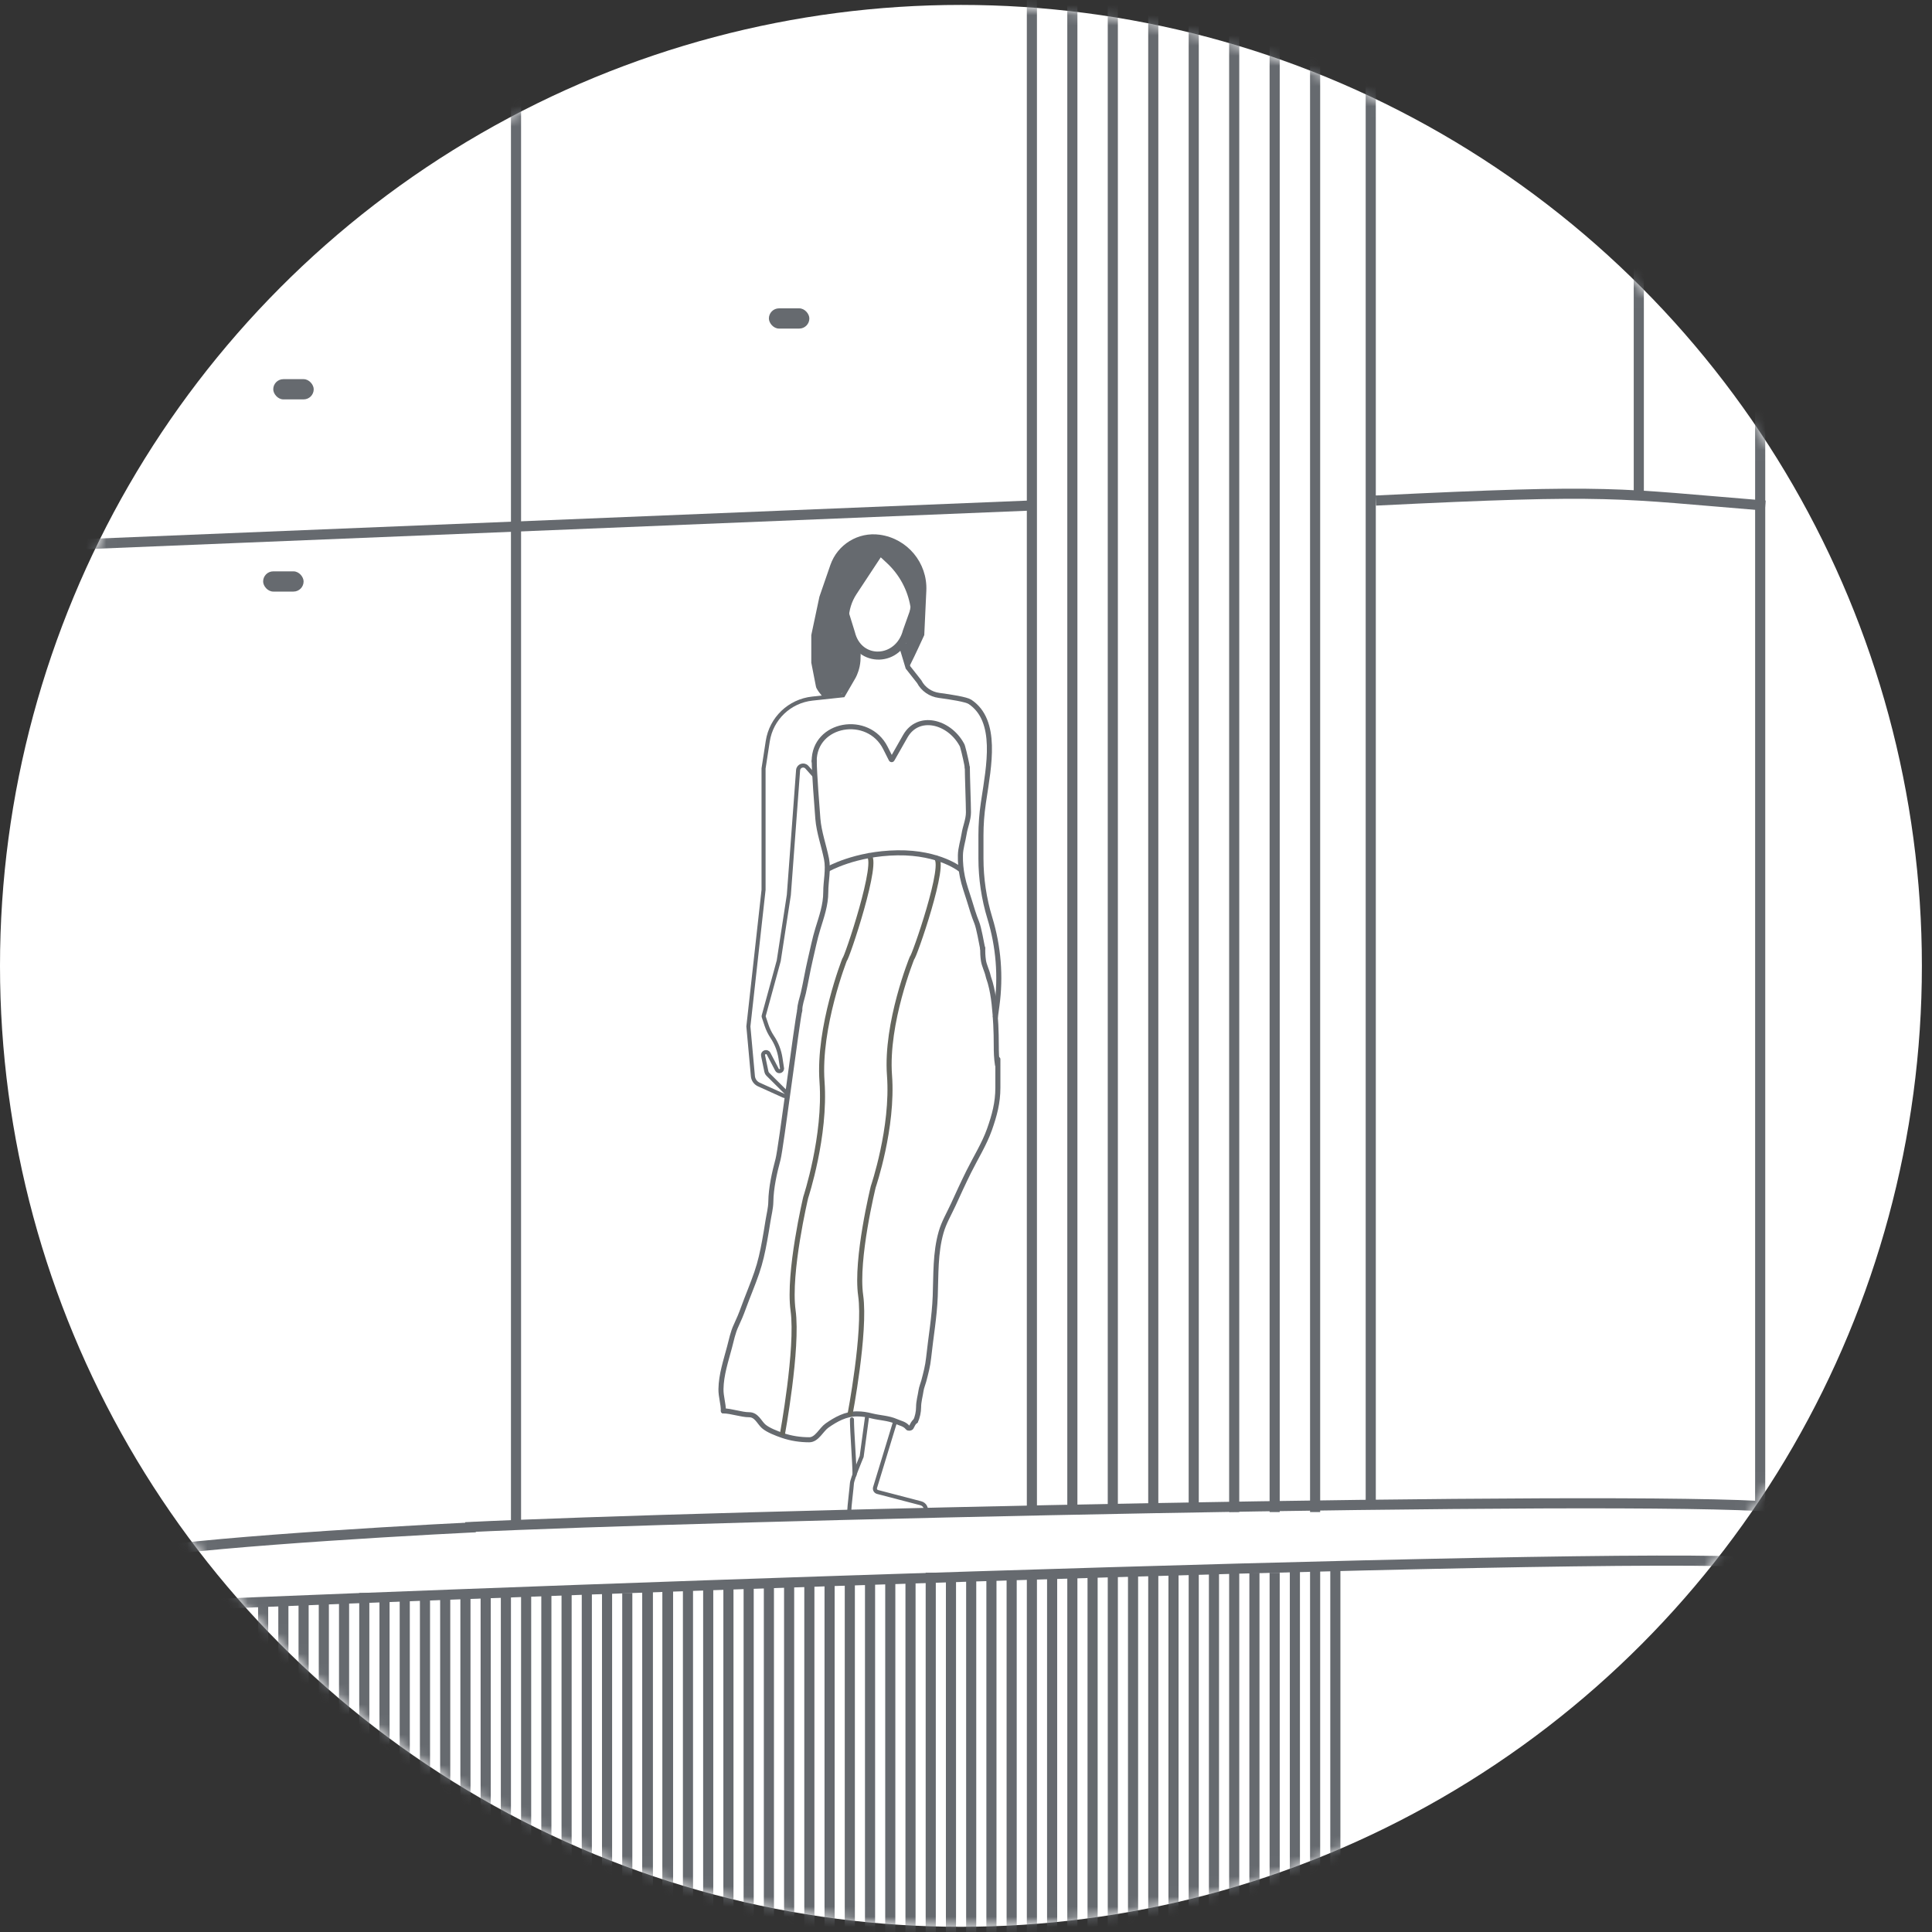 <svg width="191" height="191" viewBox="0 0 191 191" fill="none" xmlns="http://www.w3.org/2000/svg">
<rect x="0" y="0" width="191" height="191" fill="#333333" stroke="none"/>
<circle cx="95" cy="95.486" r="95" fill="white"/>
<mask id="mask0_197_113752" style="mask-type:alpha" maskUnits="userSpaceOnUse" x="0" y="0" width="191" height="191">
<circle cx="95.014" cy="95.484" r="95" fill="white"/>
</mask>
<g mask="url(#mask0_197_113752)">
<path d="M71.514 139.484C72.273 139.484 73.291 139.862 74.066 139.862C74.788 139.862 75.055 140.61 75.486 140.999C75.914 141.383 76.797 141.716 77.347 141.906C78.198 142.2 79.101 142.337 80.006 142.337C80.761 142.337 81.189 141.334 81.757 140.934C82.638 140.314 83.615 139.779 84.709 139.779C85.257 139.779 85.662 139.848 86.194 139.981C86.974 140.176 87.838 140.189 88.586 140.522C89.012 140.711 89.44 140.764 89.741 141.141C89.818 141.237 90.038 141.197 90.09 141.099C90.206 140.88 90.31 140.62 90.514 140.484" stroke="#666A6F" stroke-width="0.5" stroke-linecap="round"/>
<path d="M98.651 104.715C98.651 105.653 98.651 106.591 98.651 107.529C98.651 109.024 98.312 110.265 97.826 111.645C97.32 113.083 96.439 114.49 95.764 115.853C95.231 116.927 94.736 118.012 94.237 119.103C93.825 120.003 93.314 120.855 93.041 121.812C92.451 123.878 92.541 126.016 92.459 128.141C92.38 130.204 92.019 132.212 91.803 134.256C91.721 135.041 91.526 135.767 91.327 136.525C91.245 136.835 91.101 137.158 91.056 137.469C90.978 138.015 90.813 138.547 90.813 139.114C90.813 139.573 90.698 140.116 90.514 140.484" stroke="#666A6F" stroke-width="0.5" stroke-linecap="round"/>
<path d="M80.49 75.257V75.257C80.49 71.469 85.825 70.557 87.531 73.938L88.102 75.07C88.122 75.109 88.177 75.11 88.198 75.072L89.497 72.787C90.777 70.538 93.799 71.317 95.06 73.576V73.576C95.132 73.705 95.133 73.71 95.174 73.851C95.329 74.382 95.621 75.695 95.621 75.86" stroke="#666A6F" stroke-width="0.5" stroke-linecap="round"/>
<path d="M95.632 75.891C95.632 76.674 95.742 79.523 95.742 80.307C95.742 81.04 95.421 81.734 95.311 82.45C95.202 83.157 94.961 83.833 94.947 84.558C94.933 85.295 95.001 85.966 95.144 86.684C95.305 87.49 95.591 88.239 95.83 89.02C96.058 89.767 96.272 90.499 96.567 91.221C96.769 91.716 97.04 93.25 97.145 93.773" stroke="#666A6F" stroke-width="0.5" stroke-linecap="round"/>
<path d="M97.148 93.728C97.148 94.14 97.162 94.542 97.223 94.951C97.301 95.468 97.571 95.954 97.685 96.466C97.737 96.699 97.831 96.918 97.895 97.151C98.094 97.865 98.2 98.52 98.283 99.26C98.434 100.626 98.493 101.979 98.493 103.352C98.493 103.998 98.51 104.647 98.615 105.281" stroke="#666A6F" stroke-width="0.5" stroke-linecap="round"/>
<path d="M80.497 75.228C80.497 76.318 80.768 79.87 80.855 80.946C80.96 82.269 81.45 83.605 81.708 84.907C81.921 85.987 81.636 87.093 81.636 88.191C81.636 89.469 81.226 90.607 80.855 91.814C80.545 92.821 80.343 93.87 80.1 94.894C79.844 95.977 79.669 97.076 79.422 98.161C79.292 98.731 79.064 99.302 79.064 99.891" stroke="#666A6F" stroke-width="0.5" stroke-linecap="round"/>
<path d="M71.514 139.484C71.514 138.746 71.264 138.065 71.276 137.327C71.297 135.917 71.759 134.551 72.117 133.199C72.308 132.477 72.455 131.719 72.776 131.04C73.037 130.486 73.283 129.901 73.49 129.325C73.913 128.152 74.409 127.008 74.812 125.829C75.176 124.766 75.393 123.773 75.594 122.665C75.711 122.022 75.819 121.384 75.919 120.736C76.017 120.108 76.196 119.444 76.205 118.807C76.226 117.427 76.56 115.941 76.92 114.604C77.209 113.529 78.798 100.946 79.064 99.882" stroke="#666A6F" stroke-width="0.5" stroke-linecap="round"/>
<path d="M85.828 84.567C87.071 84.777 83.648 94.957 83.503 94.851C83.503 94.851 80.877 101.53 81.266 106.924C81.656 112.318 79.657 118.37 79.657 118.37C79.657 118.37 77.891 125.803 78.405 129.549C78.919 133.295 77.332 141.89 77.332 141.89" stroke="#65665E" stroke-width="0.5"/>
<path d="M92.482 84.805C93.72 85.007 90.31 94.798 90.165 94.697C90.165 94.697 87.549 101.121 87.937 106.309C88.325 111.497 86.333 117.319 86.333 117.319C86.333 117.319 84.575 124.468 85.087 128.071C85.599 131.674 84.018 139.941 84.018 139.941" stroke="#65665E" stroke-width="0.5"/>
<path d="M85.703 140.177L85.185 143.991C85.185 143.991 84.246 146.221 84.222 146.649C84.201 147.04 83.957 149.002 83.957 149.397" stroke="#666A6F" stroke-width="0.4" stroke-linecap="round"/>
<path d="M84.225 140.324C84.225 141.538 84.48 144.636 84.48 145.807" stroke="#666A6F" stroke-width="0.4" stroke-linecap="round"/>
<path fill-rule="evenodd" clip-rule="evenodd" d="M83.453 59.062L84.514 62.484C85.165 65.181 88.576 64.987 89.263 62.316L90.412 59.088C90.817 57.282 89.852 55.449 88.133 54.761C87.415 54.474 86.613 54.473 85.894 54.761L85.809 54.795C84.108 55.475 83.122 57.26 83.453 59.062ZM83.757 62.623C84.665 66.18 89.249 66.009 90.014 62.484L91.163 59.256C91.65 57.082 90.488 54.875 88.419 54.047C87.517 53.686 86.511 53.686 85.608 54.046L85.523 54.08C83.482 54.897 82.299 57.039 82.697 59.201L83.757 62.623Z" fill="#666A6F"/>
<path d="M46.014 150.984C69.68 149.817 160.714 147.784 175.514 148.984" stroke="#666A6F"/>
<path d="M136.014 49.485C159.68 48.319 159.714 48.786 174.514 49.985" stroke="#666A6F"/>
<path d="M12.014 158.984C35.68 157.817 159.214 153.285 174.014 154.485" stroke="#666A6F"/>
<path d="M135.514 148.984V7.984" stroke="#666A6F"/>
<path d="M174.014 148.984V7.984" stroke="#666A6F"/>
<path d="M162.014 48.984V7.984" stroke="#666A6F"/>
<path d="M51.014 150.984V7.984" stroke="#666A6F"/>
<path d="M102.014 149.484V-4.016" stroke="#666A6F"/>
<path d="M106.014 149.484V-4.016" stroke="#666A6F"/>
<path d="M110.014 149.484V-4.016" stroke="#666A6F"/>
<path d="M114.014 149.484V-4.016" stroke="#666A6F"/>
<path d="M118.014 149.484V-4.016" stroke="#666A6F"/>
<path d="M122.014 149.484V-4.016" stroke="#666A6F"/>
<path d="M126.014 149.484V-4.016" stroke="#666A6F"/>
<path d="M130.014 149.484V-4.016" stroke="#666A6F"/>
<path d="M-81.986 57.484L101.729 49.984" stroke="#666A6F"/>
<path d="M26.014 301.484V158.484" stroke="#666A6F"/>
<path d="M28.014 301.484V158.484" stroke="#666A6F"/>
<path d="M30.014 301.484V158.484" stroke="#666A6F"/>
<path d="M32.014 301.484V158.484" stroke="#666A6F"/>
<path d="M34.014 301.484V158.484" stroke="#666A6F"/>
<path d="M36.014 300.484V157.484" stroke="#666A6F"/>
<path d="M38.014 300.484V157.484" stroke="#666A6F"/>
<path d="M40.014 300.484V157.484" stroke="#666A6F"/>
<path d="M42.014 300.484V157.484" stroke="#666A6F"/>
<path d="M44.014 300.484V157.484" stroke="#666A6F"/>
<path d="M46.014 300.484V157.484" stroke="#666A6F"/>
<path d="M48.014 300.484V157.484" stroke="#666A6F"/>
<path d="M50.014 300.484V157.484" stroke="#666A6F"/>
<path d="M52.014 300.484V157.484" stroke="#666A6F"/>
<path d="M54.014 300.484V157.484" stroke="#666A6F"/>
<path d="M56.014 300.484V157.484" stroke="#666A6F"/>
<path d="M58.014 300.484V157.484" stroke="#666A6F"/>
<path d="M60.014 300.484V157.484" stroke="#666A6F"/>
<path d="M62.014 300.484V157.484" stroke="#666A6F"/>
<path d="M64.014 299.484V156.484" stroke="#666A6F"/>
<path d="M64.014 299.484V156.484" stroke="#666A6F"/>
<path d="M64.014 299.484V156.484" stroke="#666A6F"/>
<path d="M64.014 299.484V156.484" stroke="#666A6F"/>
<path d="M68.014 299.484V156.484" stroke="#666A6F"/>
<path d="M72.014 299.484V156.484" stroke="#666A6F"/>
<path d="M76.014 299.484V156.484" stroke="#666A6F"/>
<path d="M80.014 299.484V156.484" stroke="#666A6F"/>
<path d="M84.014 299.484V156.484" stroke="#666A6F"/>
<path d="M88.014 299.484V156.484" stroke="#666A6F"/>
<path d="M92.014 298.484V155.484" stroke="#666A6F"/>
<path d="M104.014 298.484V155.484" stroke="#666A6F"/>
<path d="M116.014 298.484V155.484" stroke="#666A6F"/>
<path d="M128.014 297.484V154.484" stroke="#666A6F"/>
<path d="M96.014 298.484V155.484" stroke="#666A6F"/>
<path d="M108.014 298.484V155.484" stroke="#666A6F"/>
<path d="M120.014 298.484V155.484" stroke="#666A6F"/>
<path d="M132.014 297.484V154.484" stroke="#666A6F"/>
<path d="M100.014 298.484V155.484" stroke="#666A6F"/>
<path d="M112.014 298.484V155.484" stroke="#666A6F"/>
<path d="M124.014 298.484V155.484" stroke="#666A6F"/>
<path d="M66.014 299.484V156.484" stroke="#666A6F"/>
<path d="M66.014 299.484V156.484" stroke="#666A6F"/>
<path d="M66.014 299.484V156.484" stroke="#666A6F"/>
<path d="M66.014 299.484V156.484" stroke="#666A6F"/>
<path d="M70.014 299.484V156.484" stroke="#666A6F"/>
<path d="M74.014 299.484V156.484" stroke="#666A6F"/>
<path d="M78.014 299.484V156.484" stroke="#666A6F"/>
<path d="M82.014 299.484V156.484" stroke="#666A6F"/>
<path d="M86.014 299.484V156.484" stroke="#666A6F"/>
<path d="M90.014 299.484V156.484" stroke="#666A6F"/>
<path d="M94.014 298.484V155.484" stroke="#666A6F"/>
<path d="M106.014 298.484V155.484" stroke="#666A6F"/>
<path d="M118.014 298.484V155.484" stroke="#666A6F"/>
<path d="M130.014 297.484V154.484" stroke="#666A6F"/>
<path d="M98.014 298.484V155.484" stroke="#666A6F"/>
<path d="M110.014 298.484V155.484" stroke="#666A6F"/>
<path d="M122.014 298.484V155.484" stroke="#666A6F"/>
<path d="M102.014 298.484V155.484" stroke="#666A6F"/>
<path d="M114.014 298.484V155.484" stroke="#666A6F"/>
<path d="M126.014 298.484V155.484" stroke="#666A6F"/>
<path d="M47.014 150.984C36.847 151.484 15.614 152.784 12.014 153.984" stroke="#666A6F"/>
<path d="M84.486 63.475C85.415 65.21 84.393 66.943 84.393 66.943L83.352 68.737L80.309 69.064C78.055 69.306 76.246 71.034 75.902 73.275L75.486 75.975V87.975L73.986 101.475L74.433 106.394C74.466 106.753 74.689 107.066 75.018 107.215L77.505 108.339C77.709 108.43 77.887 108.172 77.729 108.015L75.907 106.204C75.837 106.134 75.788 106.045 75.768 105.948L75.438 104.365C75.369 104.03 75.831 103.868 75.986 104.173V104.173L76.812 105.754C76.937 105.993 77.298 105.919 77.318 105.65V105.65L77.159 104.607C77.045 103.861 76.769 103.149 76.351 102.521V102.521C76.109 102.158 75.916 101.765 75.779 101.351L75.501 100.518C75.491 100.49 75.49 100.459 75.498 100.431L76.986 94.986L77.986 88.475L78.9 76.144C78.932 75.705 79.476 75.519 79.77 75.847L79.85 75.936L80.506 76.675" stroke="#666A6F" stroke-width="0.4"/>
<path d="M98.397 100.59L98.556 99.422C98.953 96.522 98.716 93.57 97.86 90.771V90.771C97.275 88.855 96.978 86.864 96.978 84.861V82.592C96.978 81.526 97.056 80.461 97.213 79.406L97.262 79.081C97.755 75.757 98.69 71.25 95.894 69.387V69.387C95.531 69.144 93.993 68.902 92.838 68.749C92.001 68.638 91.263 68.137 90.873 67.388V67.388L89.767 65.984L89.014 63.484" stroke="#666A6F" stroke-width="0.5"/>
<path d="M83.951 67.589L84.98 65.145C85.195 64.633 85.031 64.04 84.582 63.713C83.651 62.171 83.689 60.231 84.68 58.728L87.073 55.099L87.677 55.66C88.913 56.805 89.733 58.328 90.009 59.99L89.584 63.581L89.243 63.826C89.243 63.826 89.631 66.399 90.009 65.674C90.386 64.95 91.374 62.786 91.374 62.786L91.578 58.403C91.706 55.642 89.707 53.24 86.97 52.864C84.836 52.57 82.792 53.826 82.089 55.862L81.009 58.99L80.205 62.786V65.515L80.663 67.861C80.675 67.924 80.695 67.986 80.725 68.043C80.86 68.296 81.029 68.522 81.183 68.701C81.431 68.992 81.825 69.09 82.2 69.016C82.985 68.861 83.641 68.327 83.951 67.589Z" fill="#666A6F"/>
<path d="M91.513 149.484V149.484C91.631 149.11 91.411 148.713 91.031 148.614L86.757 147.499C86.564 147.449 86.453 147.249 86.51 147.059L88.513 140.484" stroke="#666A6F" stroke-width="0.4"/>
<rect x="76.014" y="30.484" width="4" height="2" rx="1" fill="#666A6F"/>
<rect x="27.014" y="37.484" width="4" height="2" rx="1" fill="#666A6F"/>
<rect x="26.014" y="56.484" width="4" height="2" rx="1" fill="#666A6F"/>
<path d="M81.811 85.943C81.811 85.943 84.517 84.37 88.726 84.31C92.935 84.25 95.014 86.003 95.014 86.003" stroke="#666A6F" stroke-width="0.5"/>
</g>
</svg>
